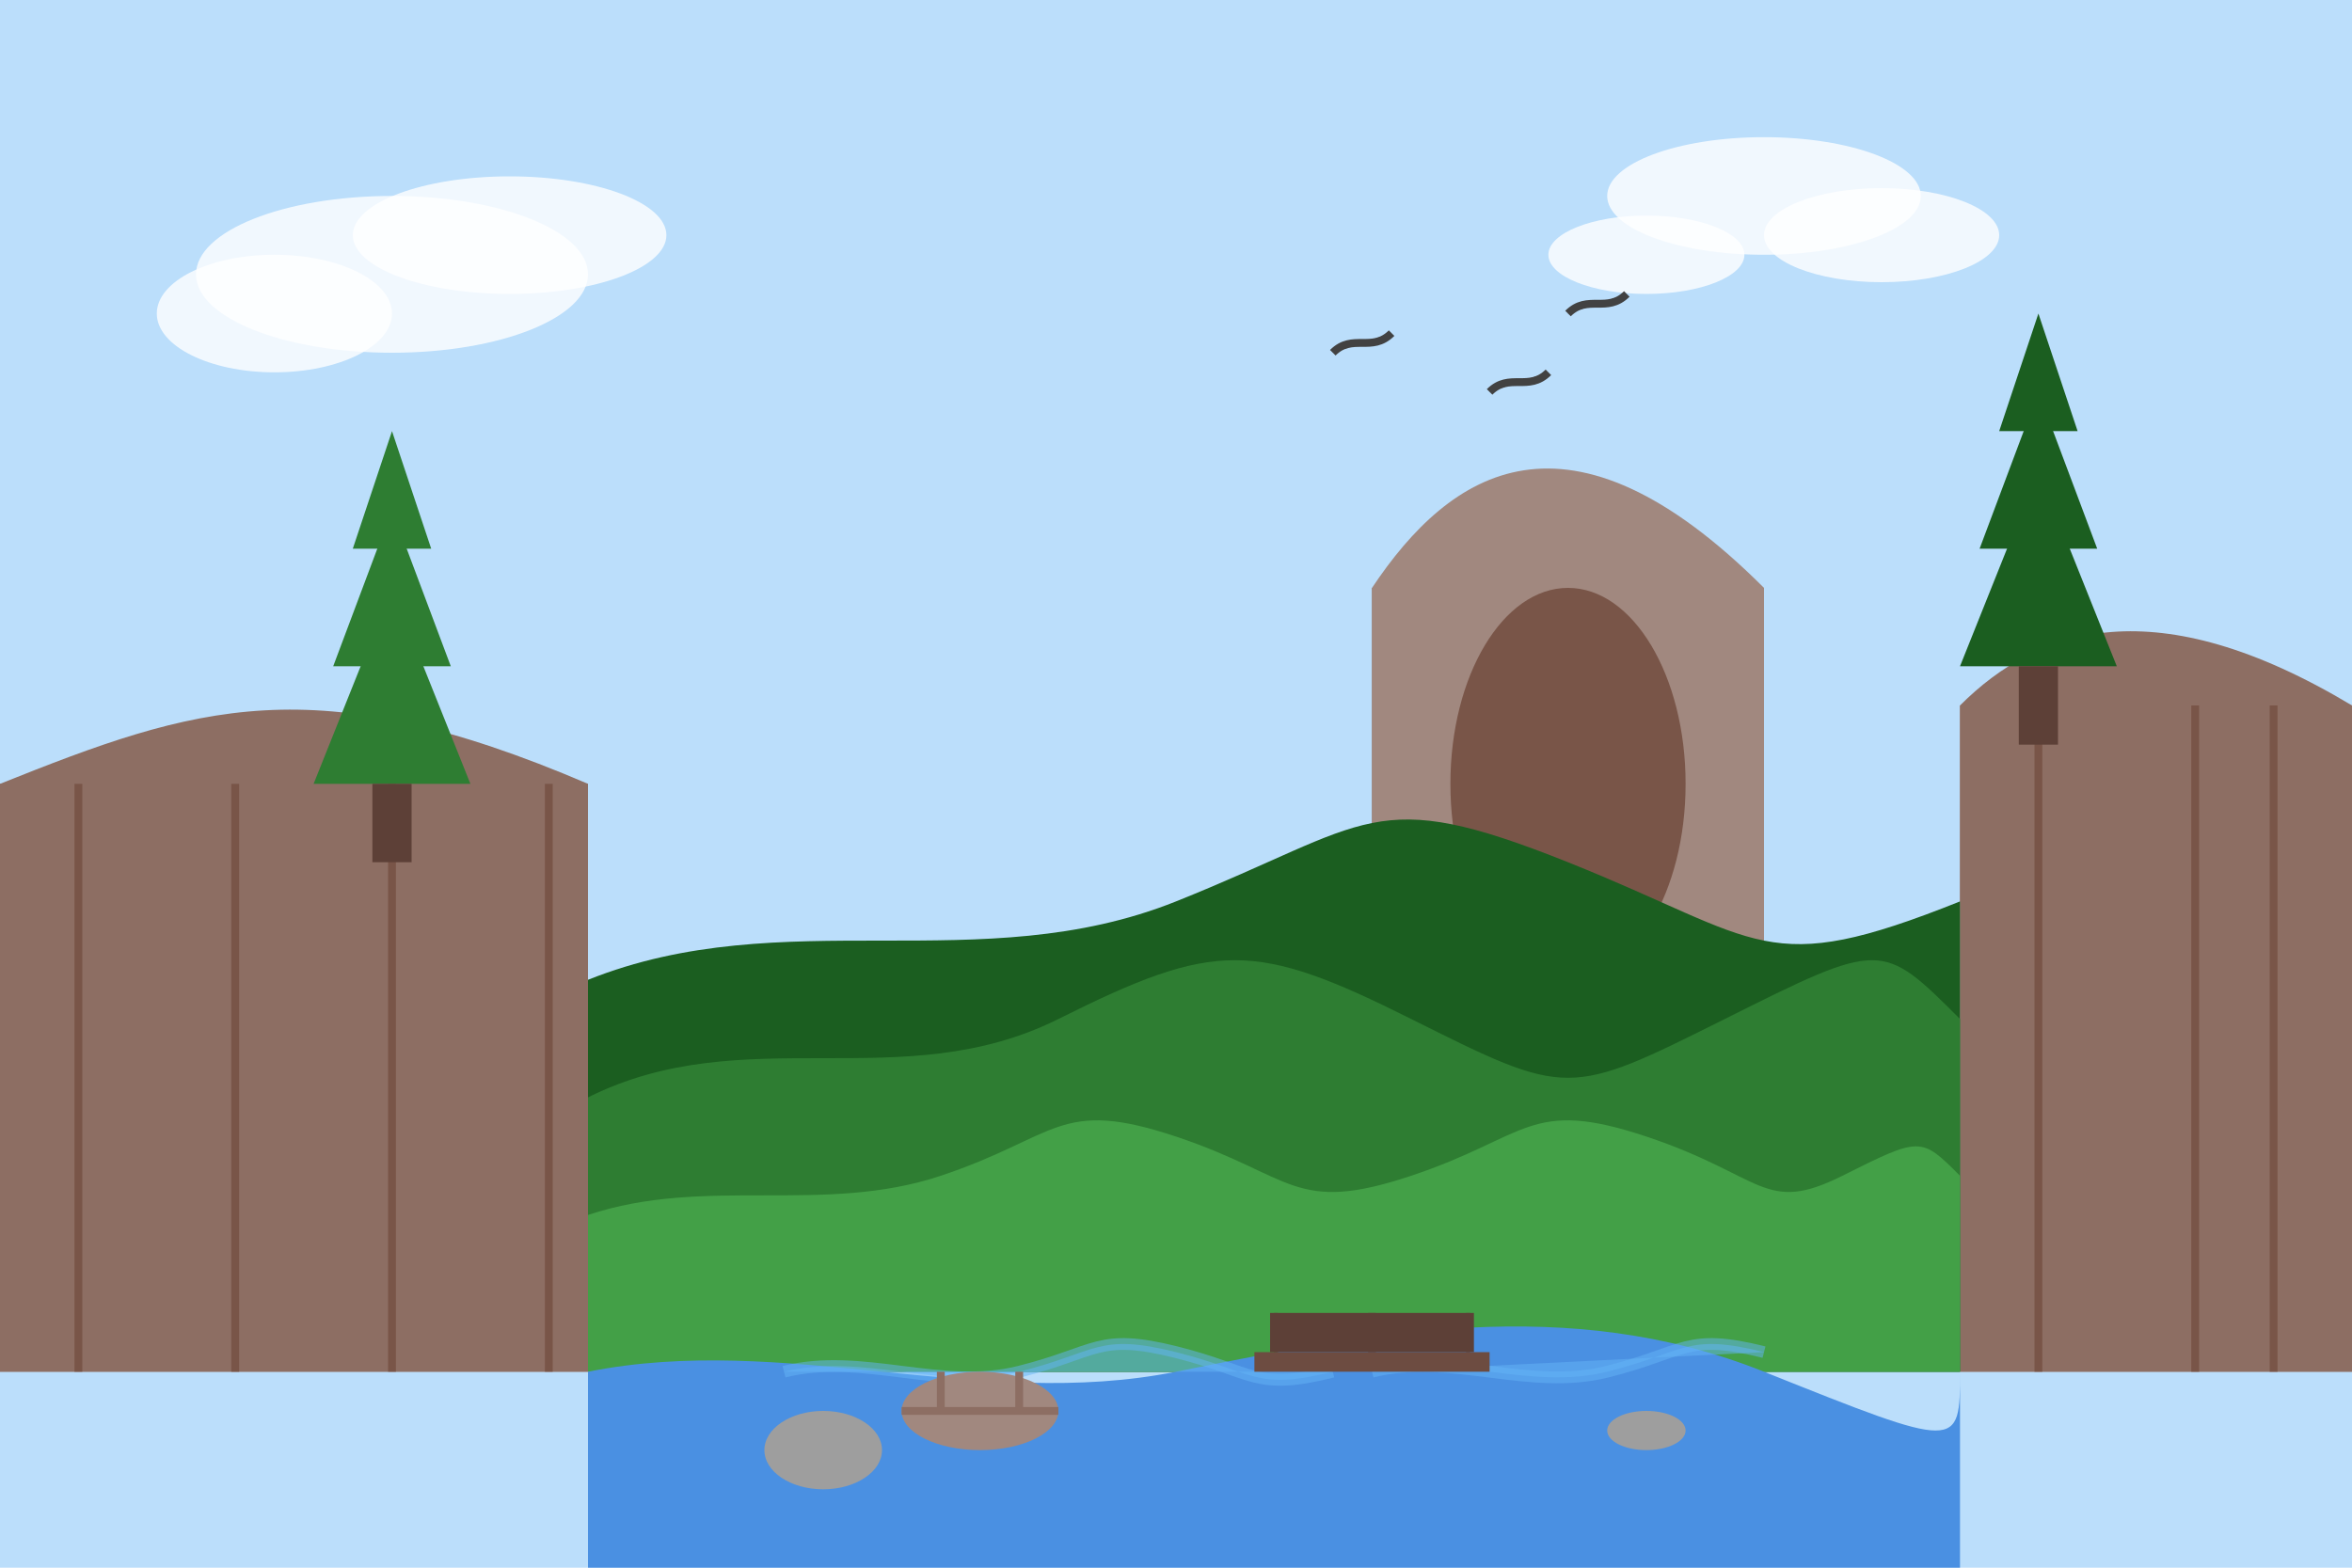 <svg xmlns="http://www.w3.org/2000/svg" viewBox="0 0 600 400">
  <style>
    .sky { fill: #bbdefb; }
    .cliff-dark { fill: #8d6e63; }
    .cliff-light { fill: #a1887f; }
    .cliff-detail { fill: #795548; }
    .forest-dark { fill: #1b5e20; }
    .forest-mid { fill: #2e7d32; }
    .forest-light { fill: #43a047; }
    .pine { fill: #2e7d32; }
    .pine-dark { fill: #1b5e20; }
    .trunk { fill: #5d4037; }
    .water { fill: #4a90e2; }
    .water-highlight { fill: #64b5f6; opacity: 0.5; }
    .bridge { fill: #6d4c41; }
    .bridge-rail { fill: #5d4037; }
    .boat { fill: #a1887f; }
    .boat-detail { fill: #8d6e63; }
    .cloud { fill: #ffffff; opacity: 0.8; }
    .rock { fill: #9e9e9e; }
    .bird { fill: #424242; }
  </style>

  <!-- Sky -->
  <rect class="sky" width="600" height="400" />
  
  <!-- Clouds -->
  <ellipse class="cloud" cx="100" cy="70" rx="50" ry="20" />
  <ellipse class="cloud" cx="130" cy="60" rx="40" ry="15" />
  <ellipse class="cloud" cx="70" cy="80" rx="30" ry="15" />
  
  <ellipse class="cloud" cx="450" cy="50" rx="40" ry="15" />
  <ellipse class="cloud" cx="480" cy="60" rx="30" ry="12" />
  <ellipse class="cloud" cx="420" cy="65" rx="25" ry="10" />
  
  <!-- Rock Gate (Pravčická brána) -->
  <path class="cliff-dark" d="M350,150 L450,150 L450,250 L350,250 Z" />
  <path class="cliff-light" d="M350,150 C370,120 400,100 450,150 L450,250 L350,250 Z" />
  <ellipse class="cliff-detail" cx="400" cy="200" rx="30" ry="50" />
  
  <!-- Sandstone Rocks Left -->
  <path class="cliff-light" d="M0,200 L150,200 L150,350 L0,350 Z" />
  <path class="cliff-dark" d="M0,200 C50,180 80,170 150,200 L150,350 L0,350 Z" />
  <path class="cliff-detail" d="M20,200 L20,350" fill="none" stroke="#795548" stroke-width="2" />
  <path class="cliff-detail" d="M60,200 L60,350" fill="none" stroke="#795548" stroke-width="2" />
  <path class="cliff-detail" d="M100,200 L100,350" fill="none" stroke="#795548" stroke-width="2" />
  <path class="cliff-detail" d="M140,200 L140,350" fill="none" stroke="#795548" stroke-width="2" />
  
  <!-- Sandstone Rocks Right -->
  <path class="cliff-light" d="M500,180 L600,180 L600,350 L500,350 Z" />
  <path class="cliff-dark" d="M500,180 C520,160 550,150 600,180 L600,350 L500,350 Z" />
  <path class="cliff-detail" d="M520,180 L520,350" fill="none" stroke="#795548" stroke-width="2" />
  <path class="cliff-detail" d="M560,180 L560,350" fill="none" stroke="#795548" stroke-width="2" />
  <path class="cliff-detail" d="M580,180 L580,350" fill="none" stroke="#795548" stroke-width="2" />
  
  <!-- Forests -->
  <path class="forest-dark" d="M150,250 C200,230 250,250 300,230 S350,200 400,220 S450,250 500,230 L500,350 L150,350 Z" />
  <path class="forest-mid" d="M150,280 C190,260 230,280 270,260 S320,240 360,260 S400,280 440,260 S480,240 500,260 L500,350 L150,350 Z" />
  <path class="forest-light" d="M150,310 C180,300 210,310 240,300 S270,280 300,290 S330,310 360,300 S390,280 420,290 S450,310 470,300 S490,290 500,300 L500,350 L150,350 Z" />
  
  <!-- Pine Trees -->
  <polygon class="pine" points="100,150 80,200 120,200" />
  <polygon class="pine" points="100,130 85,170 115,170" />
  <polygon class="pine" points="100,110 90,140 110,140" />
  <rect class="trunk" x="95" y="200" width="10" height="20" />
  
  <polygon class="pine-dark" points="520,120 500,170 540,170" />
  <polygon class="pine-dark" points="520,100 505,140 535,140" />
  <polygon class="pine-dark" points="520,80 510,110 530,110" />
  <rect class="trunk" x="515" y="170" width="10" height="20" />
  
  <!-- River Kamenice -->
  <path class="water" d="M150,350 C200,340 250,360 300,350 S400,330 450,350 S500,370 500,350 L500,400 L150,400 Z" />
  <path class="water-highlight" d="M200,350 C220,345 240,355 260,350 S280,340 300,345 S320,355 340,350" fill="none" stroke="#64b5f6" stroke-width="3" />
  <path class="water-highlight" d="M350,350 C370,345 390,355 410,350 S430,340 450,345" fill="none" stroke="#64b5f6" stroke-width="3" />
  
  <!-- Wooden Bridge -->
  <rect class="bridge" x="320" y="345" width="60" height="5" />
  <rect class="bridge-rail" x="325" y="335" width="50" height="10" />
  <path class="bridge-rail" d="M325,335 L325,345" fill="none" stroke="#5d4037" stroke-width="2" />
  <path class="bridge-rail" d="M350,335 L350,345" fill="none" stroke="#5d4037" stroke-width="2" />
  <path class="bridge-rail" d="M375,335 L375,345" fill="none" stroke="#5d4037" stroke-width="2" />
  
  <!-- Small Boat -->
  <ellipse class="boat" cx="250" cy="360" rx="20" ry="10" />
  <path class="boat-detail" d="M230,360 L270,360" fill="none" stroke="#8d6e63" stroke-width="2" />
  <path class="boat-detail" d="M240,350 L240,360" fill="none" stroke="#8d6e63" stroke-width="2" />
  <path class="boat-detail" d="M260,350 L260,360" fill="none" stroke="#8d6e63" stroke-width="2" />
  
  <!-- Birds -->
  <path class="bird" d="M380,100 C385,95 390,100 395,95" fill="none" stroke="#424242" stroke-width="2" />
  <path class="bird" d="M400,80 C405,75 410,80 415,75" fill="none" stroke="#424242" stroke-width="2" />
  <path class="bird" d="M340,90 C345,85 350,90 355,85" fill="none" stroke="#424242" stroke-width="2" />
  
  <!-- Small Rocks in River -->
  <ellipse class="rock" cx="210" cy="370" rx="15" ry="10" />
  <ellipse class="rock" cx="420" cy="365" rx="10" ry="5" />
</svg>